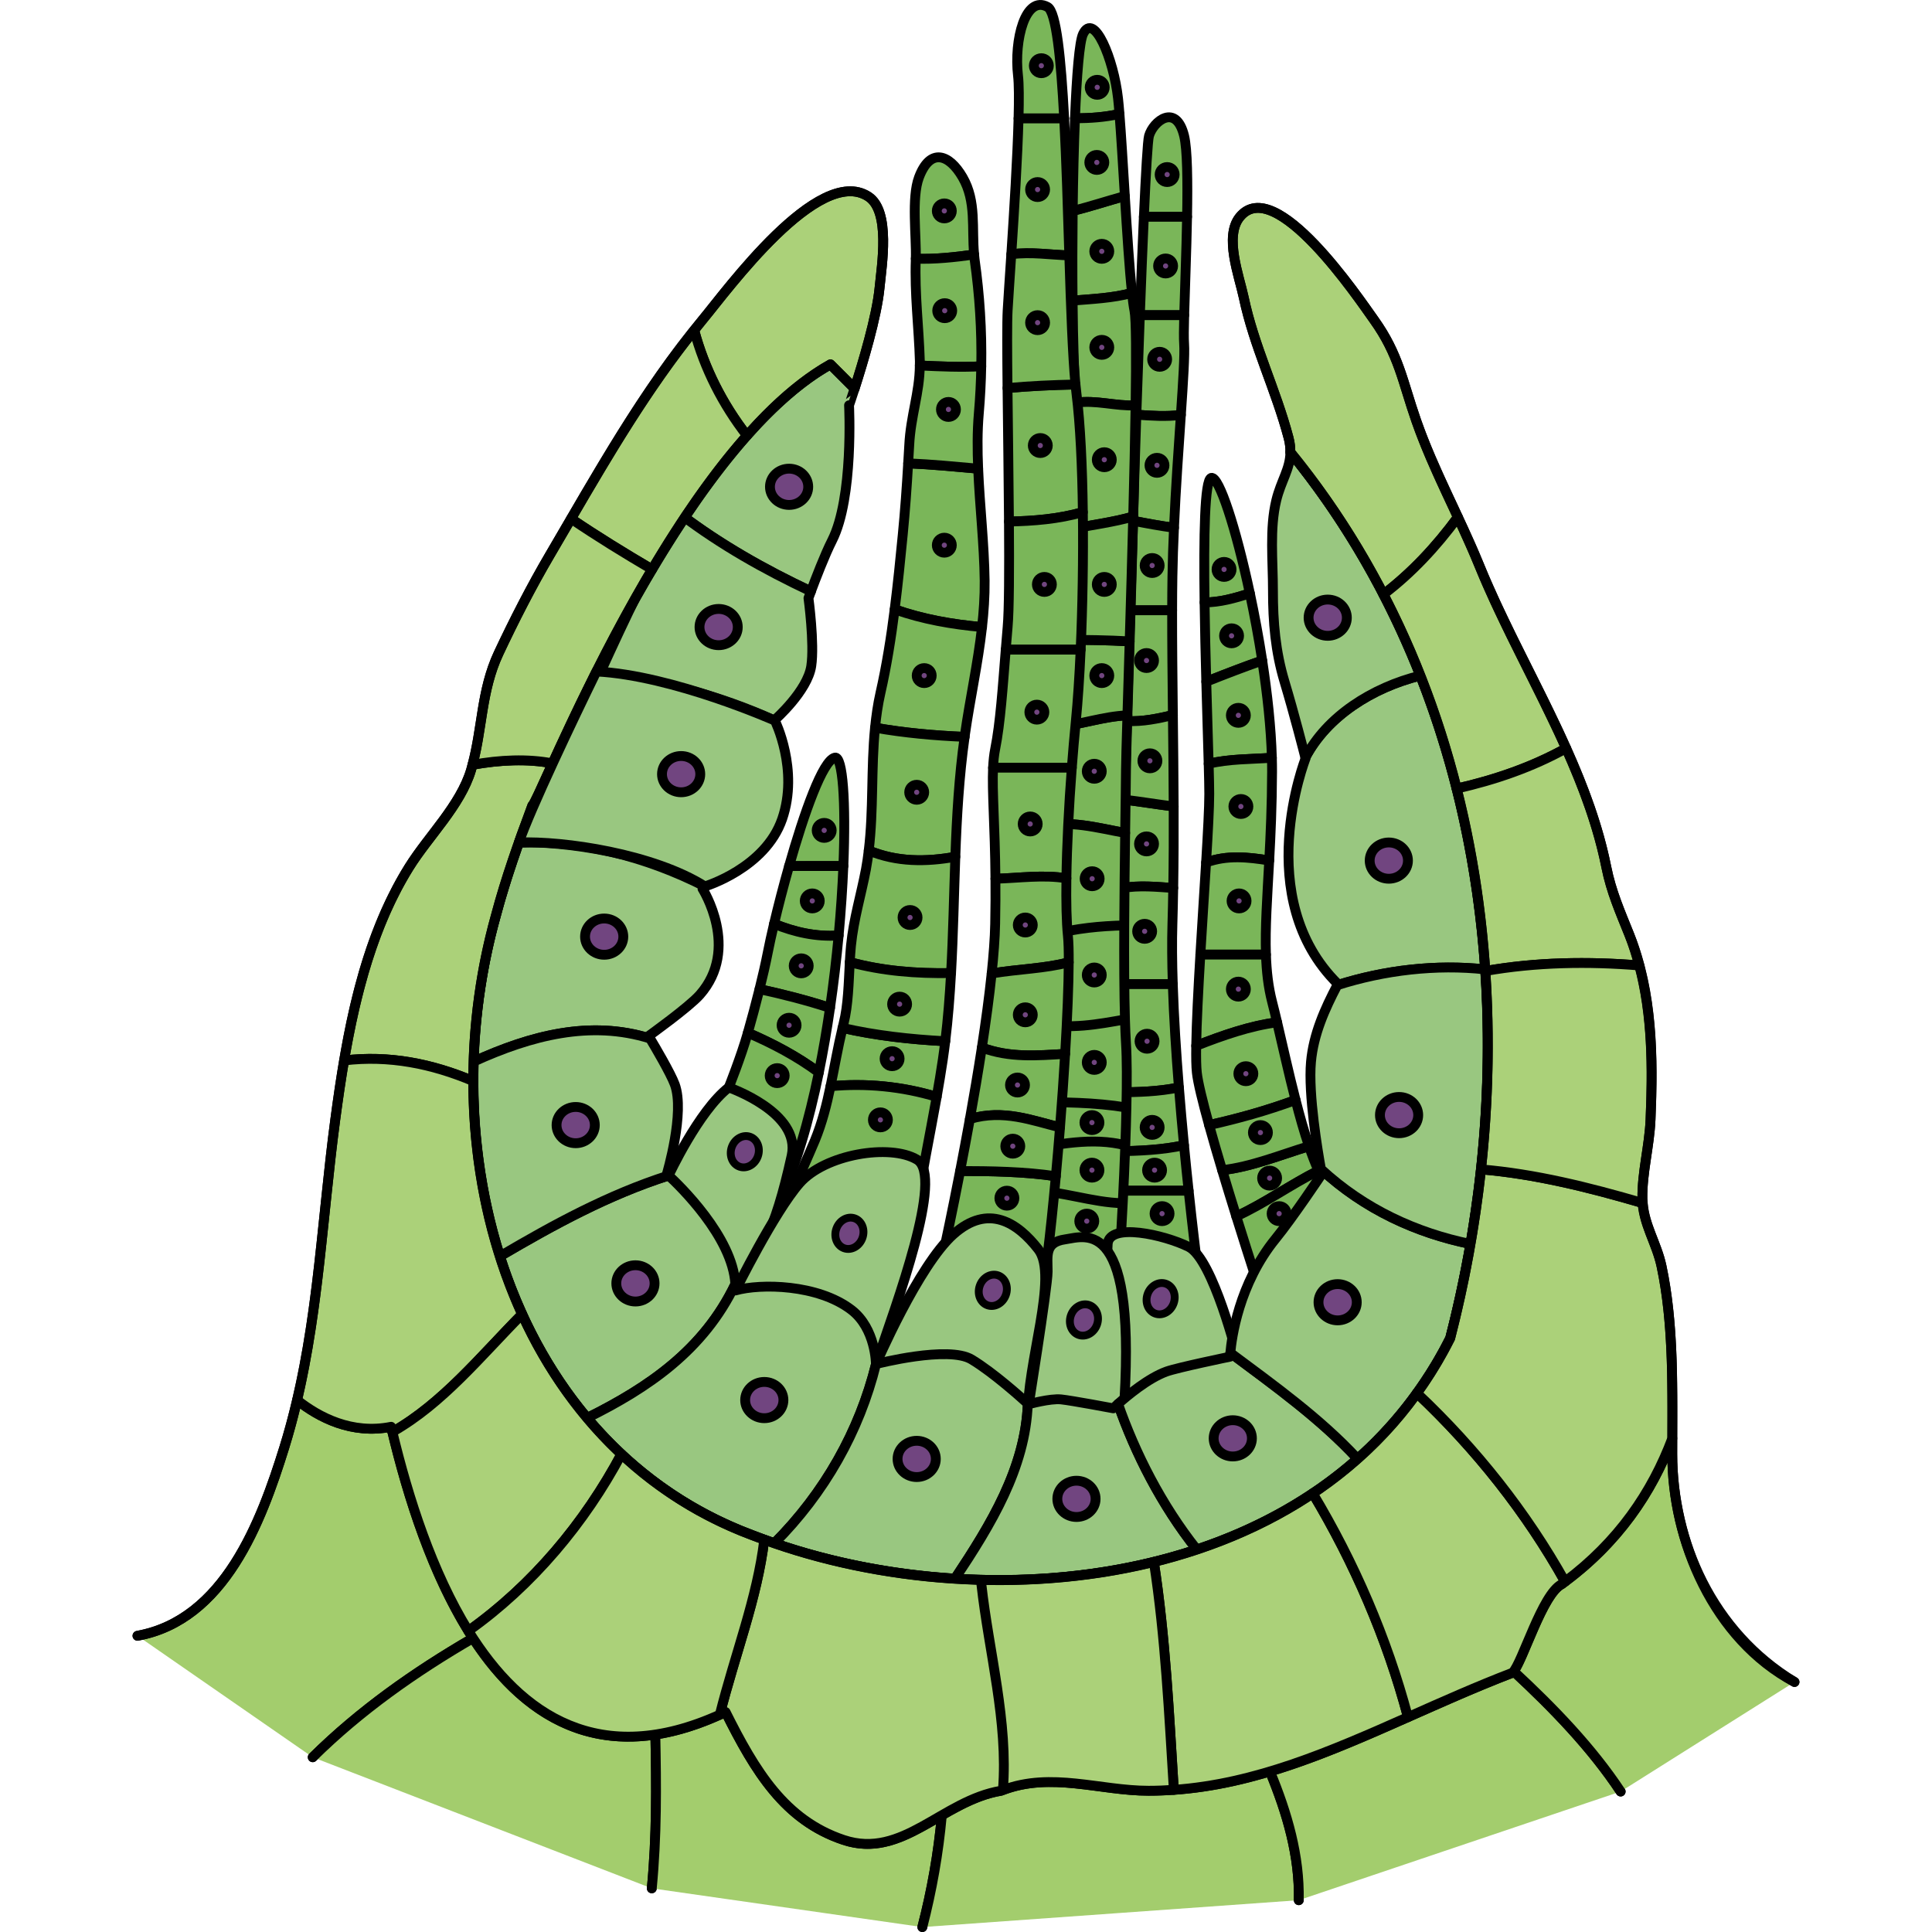 <?xml version="1.0" encoding="utf-8"?>
<!-- Created by: Science Figures, www.sciencefigures.org, Generator: Science Figures Editor -->
<!DOCTYPE svg PUBLIC "-//W3C//DTD SVG 1.1//EN" "http://www.w3.org/Graphics/SVG/1.1/DTD/svg11.dtd">
<svg version="1.1" id="Layer_1" xmlns="http://www.w3.org/2000/svg" xmlns:xlink="http://www.w3.org/1999/xlink" 
	 width="800px" height="800px" viewBox="0 0 169.443 196.396" enable-background="new 0 0 169.443 196.396"
	 xml:space="preserve">
<g>
	<path fill="#7AB659" stroke="#000000" stroke-linecap="round" stroke-linejoin="round" stroke-miterlimit="10" d="M100.602,90.278
		c1.729-0.309,3.457-0.126,5.186-0.012c0.045-2.714,0.055-5.499,0.045-8.282c-1.674-0.217-3.354-0.491-4.982-0.689
		C100.766,84.238,100.682,87.255,100.602,90.278z"/>
	<path fill="#7AB659" stroke="#000000" stroke-linecap="round" stroke-linejoin="round" stroke-miterlimit="10" d="M106.895,13.812
		c-0.824-3.381-3.146-1.479-3.57,0c-0.133,0.466-0.32,3.741-0.523,8.226c1.426,0,2.91,0,4.393,0
		C107.26,18.446,107.225,15.172,106.895,13.812z"/>
	<path fill="#7AB659" stroke="#000000" stroke-linecap="round" stroke-linejoin="round" stroke-miterlimit="10" d="M102.801,22.038
		c-0.133,2.957-0.271,6.436-0.404,10c1.502,0,3.004,0,4.506,0c0.068-2.635,0.229-6.471,0.291-10
		C105.711,22.038,104.227,22.038,102.801,22.038z"/>
	<path fill="#7AB659" stroke="#000000" stroke-linecap="round" stroke-linejoin="round" stroke-miterlimit="10" d="M106.902,32.038
		c-1.502,0-3.004,0-4.506,0c-0.129,3.438-0.25,6.945-0.357,10.119c1.551,0.106,3.008,0.215,4.525,0.022
		c0.236-3.471,0.408-6.167,0.33-7.238C106.855,34.427,106.867,33.388,106.902,32.038z"/>
	<path fill="#7AB659" stroke="#000000" stroke-linecap="round" stroke-linejoin="round" stroke-miterlimit="10" d="M102.039,42.157
		c-0.146,4.386-0.262,8.134-0.316,10.168c-0.006,0.172-0.012,0.378-0.018,0.61c1.4,0.277,2.771,0.527,4.16,0.717
		c0.182-4.044,0.471-8.119,0.699-11.473C105.047,42.372,103.59,42.263,102.039,42.157z"/>
	<path fill="#7AB659" stroke="#000000" stroke-linecap="round" stroke-linejoin="round" stroke-miterlimit="10" d="M101.705,52.935
		c-0.049,1.685-0.15,4.906-0.281,9.103c1.406,0,2.863,0,4.252,0c0.002-1.193,0.012-2.343,0.029-3.431
		c0.025-1.609,0.084-3.279,0.16-4.955C104.477,53.462,103.105,53.212,101.705,52.935z"/>
	<path fill="#7AB659" stroke="#000000" stroke-linecap="round" stroke-linejoin="round" stroke-miterlimit="10" d="M105.676,62.038
		c-1.389,0-2.846,0-4.252,0c-0.102,3.254-0.219,7.086-0.342,11.261c1.631,0.082,3.135-0.253,4.67-0.603
		C105.711,68.915,105.67,65.298,105.676,62.038z"/>
	<path fill="#7AB659" stroke="#000000" stroke-linecap="round" stroke-linejoin="round" stroke-miterlimit="10" d="M101.082,73.298
		c-0.076,2.563-0.154,5.243-0.232,7.996c1.629,0.198,3.309,0.473,4.982,0.689c-0.01-3.132-0.045-6.261-0.08-9.288
		C104.217,73.045,102.713,73.38,101.082,73.298z"/>
	<path fill="#7AB659" stroke="#000000" stroke-linecap="round" stroke-linejoin="round" stroke-miterlimit="10" d="M105.787,90.266
		c-1.729-0.114-3.457-0.297-5.186,0.012c-0.086,3.281-0.168,6.564-0.244,9.76c1.824,0,3.537,0,5.385,0
		c-0.074-2.204-0.094-4.289-0.037-6.128C105.742,92.715,105.768,91.497,105.787,90.266z"/>
	<path fill="#7AB659" stroke="#000000" stroke-linecap="round" stroke-linejoin="round" stroke-miterlimit="10" d="M100.357,100.038
		c-0.09,3.849-0.168,7.57-0.227,10.998c2.078-0.006,4.156-0.064,6.234-0.493c-0.281-3.508-0.514-7.146-0.623-10.505
		C103.895,100.038,102.182,100.038,100.357,100.038z"/>
	<path fill="#7AB659" stroke="#000000" stroke-linecap="round" stroke-linejoin="round" stroke-miterlimit="10" d="M100.131,111.036
		c-0.037,2.121-0.066,4.134-0.088,5.993c2.201-0.022,4.672-0.131,6.84-0.614c-0.178-1.856-0.355-3.842-0.518-5.872
		C104.287,110.971,102.209,111.03,100.131,111.036z"/>
	<path fill="#7AB659" stroke="#000000" stroke-linecap="round" stroke-linejoin="round" stroke-miterlimit="10" d="M100.043,117.029
		c-0.016,1.429-0.027,2.774-0.033,4.009c2.447,0,4.895,0,7.342,0c-0.148-1.399-0.309-2.96-0.469-4.623
		C104.715,116.898,102.244,117.006,100.043,117.029z"/>
	<path fill="#7AB659" stroke="#000000" stroke-linecap="round" stroke-linejoin="round" stroke-miterlimit="10" d="M100.01,121.038
		c-0.016,4.05,0.031,6.966,0.168,8.122l7.938-1.457c0,0-0.338-2.679-0.764-6.665C104.904,121.038,102.457,121.038,100.01,121.038z"
		/>
	<path fill="#7AB659" stroke="#000000" stroke-linecap="round" stroke-linejoin="round" stroke-miterlimit="10" d="M93.021,79.183
		c-0.186,0.948-0.404,2.691-0.629,4.832c2.836-0.67,5.672,0.139,8.508,0.656c0.041-2.958,0.078-5.331,0.084-6.414
		c0.002-0.687,0.059-2.708,0.145-5.54c-2.439,0.094-4.803,0.964-7.396,1.235C93.43,76.515,93.172,78.406,93.021,79.183z"/>
	<path fill="#7AB659" stroke="#000000" stroke-linecap="round" stroke-linejoin="round" stroke-miterlimit="10" d="M94.676,65.04
		c-0.32,3.337-0.652,6.439-0.943,8.913c2.594-0.271,4.957-1.142,7.396-1.235c0.063-2.118,0.143-4.699,0.229-7.519
		C99.129,65.07,96.902,65.042,94.676,65.04z"/>
	<path fill="#7AB659" stroke="#000000" stroke-linecap="round" stroke-linejoin="round" stroke-miterlimit="10" d="M95.568,21.439
		c-0.035,3.074-0.039,6.211-0.01,9.12c1.977-0.165,4.049-0.246,6.039-0.78c-0.256-2.373-0.5-6.155-0.729-9.849
		C99.102,20.418,97.336,21.006,95.568,21.439z"/>
	<path fill="#7AB659" stroke="#000000" stroke-linecap="round" stroke-linejoin="round" stroke-miterlimit="10" d="M100.178,10.009
		c-0.445-4.015-2.447-8.875-3.559-6.551c-0.365,0.761-0.639,4.112-0.82,8.571c1.592-0.019,2.971-0.102,4.523-0.446
		C100.273,10.967,100.225,10.426,100.178,10.009z"/>
	<path fill="#7AB659" stroke="#000000" stroke-linecap="round" stroke-linejoin="round" stroke-miterlimit="10" d="M95.799,12.03
		c-0.113,2.817-0.191,6.073-0.23,9.409c1.768-0.433,3.533-1.021,5.301-1.509c-0.195-3.166-0.379-6.255-0.547-8.347
		C98.77,11.928,97.391,12.011,95.799,12.03z"/>
	<path fill="#7AB659" stroke="#000000" stroke-linecap="round" stroke-linejoin="round" stroke-miterlimit="10" d="M101.598,29.779
		c-1.99,0.534-4.063,0.615-6.039,0.78c0.041,4.197,0.152,7.922,0.334,10.299c0.002,0.025,0.002,0.057,0.004,0.082
		c2.021-0.311,4.043,0.367,6.064,0.268c0.072-4.998,0.061-8.738-0.115-9.626C101.762,31.161,101.68,30.541,101.598,29.779z"/>
	<path fill="#7AB659" stroke="#000000" stroke-linecap="round" stroke-linejoin="round" stroke-miterlimit="10" d="M95.896,40.94
		c0.211,2.869,0.045,7.61-0.297,12.808c1.994-0.397,4.141-0.669,6.119-1.24c0.104-4.024,0.191-7.942,0.242-11.3
		C99.939,41.307,97.918,40.629,95.896,40.94z"/>
	<path fill="#7AB659" stroke="#000000" stroke-linecap="round" stroke-linejoin="round" stroke-miterlimit="10" d="M95.6,53.748
		c-0.244,3.705-0.574,7.638-0.924,11.292c2.227,0.003,4.453,0.03,6.682,0.159c0.119-3.949,0.248-8.375,0.361-12.691
		C99.74,53.079,97.594,53.35,95.6,53.748z"/>
	<path fill="#7AB659" stroke="#000000" stroke-linecap="round" stroke-linejoin="round" stroke-miterlimit="10" d="M100.881,103.634
		c-2.799,0.493-5.508,1.021-8.598,0.403C95.373,104.656,98.082,104.127,100.881,103.634c-0.078-2.623-0.092-6.056-0.074-9.563
		c-2.469,0.066-4.76,0.275-7.523,0.967c2.764-0.691,5.055-0.9,7.523-0.967c0.014-3.268,0.055-6.596,0.094-9.399
		c-2.836-0.518-5.672-1.326-8.508-0.656c-0.609,5.79-1.271,14.51-1.473,18.44c-0.273,5.384-1.926,14.002-1.303,17.04
		c0.621,3.038,0,12.325,0,12.325l10.561-1.285c0,0,0.244-3.637,0.477-8.226c-3.123-0.059-6.248-1.272-9.371-1.272
		c3.123,0,6.248,1.214,9.371,1.272c0.094-1.863,0.188-3.883,0.26-5.882c-3.279-0.855-6.955-0.126-10.631,0.609
		c3.676-0.735,7.352-1.465,10.631-0.609c0.049-1.311,0.088-2.604,0.113-3.846c-3.248-0.535-6.496-0.545-9.744-0.545
		c3.248,0,6.496,0.01,9.744,0.545c0.057-2.596,0.059-4.937-0.043-6.545C100.941,105.355,100.906,104.541,100.881,103.634z"/>
	<path fill="#7AB659" stroke="#000000" stroke-linecap="round" stroke-linejoin="round" stroke-miterlimit="10" d="M82.615,126.457
		l10.383,1.246c0.297-2.409,0.588-5.205,0.855-8.132c-3.184-0.479-6.682-0.528-9.729-0.532
		C83.279,123.4,82.615,126.457,82.615,126.457z"/>
	<path fill="#7AB659" stroke="#000000" stroke-linecap="round" stroke-linejoin="round" stroke-miterlimit="10" d="M95.85,39.085
		c-2.303,0.049-4.605,0.15-6.908,0.361c0.043,4.106,0.115,9.108,0.146,13.571c2.504-0.053,5.008-0.246,7.512-0.957
		c-0.057-4.619-0.26-8.942-0.648-12.047C95.916,39.731,95.883,39.417,95.85,39.085z"/>
	<path fill="#7AB659" stroke="#000000" stroke-linecap="round" stroke-linejoin="round" stroke-miterlimit="10" d="M93.021,0.713
		c-2.271-1.268-3.434,3.381-3.012,6.973c0.1,0.846,0.105,2.412,0.053,4.352c1.51,0,3.078,0,4.639,0
		C94.379,5.936,93.896,1.202,93.021,0.713z"/>
	<path fill="#7AB659" stroke="#000000" stroke-linecap="round" stroke-linejoin="round" stroke-miterlimit="10" d="M90.063,12.038
		c-0.105,3.962-0.451,9.506-0.736,13.809c2.033-0.27,4.041,0.069,5.896,0.115c-0.148-4.652-0.295-9.627-0.521-13.924
		C93.141,12.038,91.572,12.038,90.063,12.038z"/>
	<path fill="#7AB659" stroke="#000000" stroke-linecap="round" stroke-linejoin="round" stroke-miterlimit="10" d="M89.326,25.846
		c-0.168,2.542-0.313,4.649-0.373,5.735c-0.064,1.159-0.049,4.146-0.012,7.865c2.303-0.211,4.605-0.313,6.908-0.361
		c-0.289-2.979-0.459-7.844-0.627-13.124C93.367,25.916,91.359,25.577,89.326,25.846z"/>
	<path fill="#7AB659" stroke="#000000" stroke-linecap="round" stroke-linejoin="round" stroke-miterlimit="10" d="M89.088,53.018
		c0.033,4.828,0.02,9.019-0.135,10.726c-0.068,0.773-0.131,1.537-0.191,2.294c2.621,0,5.1,0,7.615,0
		c0.193-4.327,0.281-9.304,0.223-13.977C94.096,52.772,91.592,52.965,89.088,53.018z"/>
	<path fill="#7AB659" stroke="#000000" stroke-linecap="round" stroke-linejoin="round" stroke-miterlimit="10" d="M88.762,66.038
		c-0.311,3.861-0.545,7.456-1.076,10.106c-0.115,0.578-0.18,1.203-0.213,1.894c2.668,0,5.336,0,8.004,0
		c0.123-1.614,0.262-3.225,0.416-4.781c0.195-1.979,0.361-4.471,0.484-7.219C93.861,66.038,91.383,66.038,88.762,66.038z"/>
	<path fill="#7AB659" stroke="#000000" stroke-linecap="round" stroke-linejoin="round" stroke-miterlimit="10" d="M87.473,78.038
		c-0.115,2.468,0.195,5.82,0.24,11.289c2.377-0.061,4.887-0.44,7.215-0.04c0.047-3.298,0.246-7.286,0.549-11.249
		C92.809,78.038,90.141,78.038,87.473,78.038z"/>
	<path fill="#7AB659" stroke="#000000" stroke-linecap="round" stroke-linejoin="round" stroke-miterlimit="10" d="M94.928,89.287
		c-2.328-0.4-4.838-0.021-7.215,0.04c0.012,1.389,0.008,2.9-0.027,4.583c-0.029,1.461-0.16,3.184-0.355,5.047
		c2.756-0.456,5.424-0.49,7.834-1.136c0.006-1.162-0.02-2.088-0.084-2.695C94.936,93.741,94.893,91.695,94.928,89.287z"/>
	<path fill="#7AB659" stroke="#000000" stroke-linecap="round" stroke-linejoin="round" stroke-miterlimit="10" d="M87.33,98.957
		c-0.244,2.345-0.594,4.918-0.996,7.533c2.822,1.062,5.643,0.813,8.465,0.642c0.221-3.688,0.355-6.981,0.365-9.311
		C92.754,98.466,90.086,98.5,87.33,98.957z"/>
	<path fill="#7AB659" stroke="#000000" stroke-linecap="round" stroke-linejoin="round" stroke-miterlimit="10" d="M86.334,106.49
		c-0.377,2.448-0.799,4.925-1.219,7.262c3.396-1.017,6.34,0.157,9.162,0.851c0.201-2.55,0.379-5.09,0.521-7.471
		C91.977,107.302,89.156,107.551,86.334,106.49z"/>
	<path fill="#7AB659" stroke="#000000" stroke-linecap="round" stroke-linejoin="round" stroke-miterlimit="10" d="M85.115,113.751
		c-0.34,1.881-0.678,3.676-0.99,5.287c3.047,0.004,6.545,0.053,9.729,0.532c0.15-1.63,0.291-3.301,0.424-4.969
		C91.455,113.909,88.512,112.735,85.115,113.751z"/>
	<path fill="#7AB659" stroke="#000000" stroke-linecap="round" stroke-linejoin="round" stroke-miterlimit="10" d="M110.76,118.951
		c0.473,1.577,0.965,3.18,1.436,4.695c2.865-1.305,5.451-3.188,8.359-4.648c-0.338-0.741-0.658-1.583-0.965-2.483
		C116.646,117.415,113.703,118.622,110.76,118.951z"/>
	<path fill="#7AB659" stroke="#000000" stroke-linecap="round" stroke-linejoin="round" stroke-miterlimit="10" d="M109.66,48.577
		c-0.682,0.149-0.781,5.963-0.688,12.658c1.535,0.005,3.07-0.429,4.605-0.916C112.156,53.653,110.447,48.405,109.66,48.577z"/>
	<path fill="#7AB659" stroke="#000000" stroke-linecap="round" stroke-linejoin="round" stroke-miterlimit="10" d="M108.973,61.235
		c0.035,2.647,0.102,5.433,0.174,8.06c1.895-0.753,3.791-1.486,5.688-2.148c-0.359-2.335-0.793-4.655-1.256-6.827
		C112.043,60.806,110.508,61.24,108.973,61.235z"/>
	<path fill="#7AB659" stroke="#000000" stroke-linecap="round" stroke-linejoin="round" stroke-miterlimit="10" d="M109.146,69.294
		c0.086,3.19,0.182,6.149,0.242,8.345c2.053-0.498,4.301-0.459,6.426-0.607c-0.084-3.034-0.455-6.473-0.98-9.886
		C112.938,67.808,111.041,68.542,109.146,69.294z"/>
	<path fill="#7AB659" stroke="#000000" stroke-linecap="round" stroke-linejoin="round" stroke-miterlimit="10" d="M109.389,77.639
		c0.037,1.35,0.061,2.421,0.061,3.07c0,1.357-0.137,3.916-0.322,6.968c2.139-0.784,4.279-0.549,6.418-0.204
		c0.143-2.627,0.275-5.586,0.289-9.006c0.002-0.466-0.006-0.947-0.02-1.436C113.689,77.18,111.441,77.141,109.389,77.639z"/>
	<path fill="#7AB659" stroke="#000000" stroke-linecap="round" stroke-linejoin="round" stroke-miterlimit="10" d="M115.545,87.473
		c-2.139-0.345-4.279-0.58-6.418,0.204c-0.176,2.875-0.393,6.188-0.582,9.36c2.307,0,4.457,0,6.668,0
		C115.121,94.32,115.342,91.243,115.545,87.473z"/>
	<path fill="#7AB659" stroke="#000000" stroke-linecap="round" stroke-linejoin="round" stroke-miterlimit="10" d="M115.213,97.038
		c-2.211,0-4.361,0-6.668,0c-0.211,3.539-0.385,6.899-0.422,9.27c2.742-1.072,5.482-2.028,8.225-2.385
		c-0.176-0.741-0.346-1.448-0.514-2.1C115.447,100.313,115.271,98.743,115.213,97.038z"/>
	<path fill="#7AB659" stroke="#000000" stroke-linecap="round" stroke-linejoin="round" stroke-miterlimit="10" d="M108.186,109.025
		c0.107,1.001,0.59,2.968,1.248,5.345c2.982-0.671,5.744-1.434,8.791-2.547c-0.693-2.688-1.309-5.492-1.877-7.9
		c-2.742,0.356-5.482,1.313-8.225,2.385C108.105,107.493,108.121,108.437,108.186,109.025z"/>
	<path fill="#7AB659" stroke="#000000" stroke-linecap="round" stroke-linejoin="round" stroke-miterlimit="10" d="M109.434,114.37
		c0.393,1.42,0.85,2.987,1.326,4.581c2.943-0.329,5.887-1.536,8.83-2.437c-0.49-1.438-0.941-3.045-1.365-4.691
		C115.178,112.936,112.416,113.699,109.434,114.37z"/>
	<path fill="#7AB659" stroke="#000000" stroke-linecap="round" stroke-linejoin="round" stroke-miterlimit="10" d="M120.555,118.998
		c-2.908,1.461-5.494,3.344-8.359,4.648c1.393,4.469,2.609,8.175,2.609,8.175l6.688-11.089
		C121.166,120.243,120.854,119.656,120.555,118.998z"/>
	<path fill="#99C780" stroke="#000000" stroke-linecap="round" stroke-linejoin="round" stroke-miterlimit="10" d="M112.357,138.092
		c0,0-2.512-10.117-5.006-11.347s-8.059-2.491-8.227-0.289c-0.166,2.202,0,19,0,19l2.66,4.656"/>
	<path fill="#99C780" stroke="#000000" stroke-linecap="round" stroke-linejoin="round" stroke-miterlimit="10" d="M90.92,143.907
		c0,0,2.102-13.039,2.102-14.646c-0.002-1.607-0.332-2.974,1.777-3.275s7.469-2.564,5.904,18.16"/>
	<path fill="#99C780" stroke="#000000" stroke-linecap="round" stroke-linejoin="round" stroke-miterlimit="10" d="M75.574,138.661
		c0,0,4.314-10.025,7.869-13.189s6.521-1.182,8.631,1.53s-1.221,11.636-1.07,17.144c0.148,5.508-8.389,8.22-8.389,8.22"/>
	<path fill="#7AB659" stroke="#000000" stroke-linecap="round" stroke-linejoin="round" stroke-miterlimit="10" d="M71.398,77.014
		c-1.242,0.268-3.141,5.667-4.66,11.023c1.945,0,3.695,0,5.518,0C72.527,81.477,72.186,76.845,71.398,77.014z"/>
	<path fill="#7AB659" stroke="#000000" stroke-linecap="round" stroke-linejoin="round" stroke-miterlimit="10" d="M66.738,88.038
		c-0.586,2.063-1.115,4.118-1.529,5.872c2.098,0.849,4.24,1.34,6.566,1.188c0.232-2.496,0.389-4.884,0.48-7.061
		C70.434,88.038,68.684,88.038,66.738,88.038z"/>
	<path fill="#7AB659" stroke="#000000" stroke-linecap="round" stroke-linejoin="round" stroke-miterlimit="10" d="M65.209,93.91
		c-0.258,1.096-0.473,2.077-0.627,2.865c-0.236,1.202-0.533,2.495-0.852,3.775c2.473,0.539,4.773,1.13,7.17,1.905
		c0.363-2.49,0.652-4.973,0.875-7.357C69.449,95.25,67.307,94.758,65.209,93.91z"/>
	<path fill="#7AB659" stroke="#000000" stroke-linecap="round" stroke-linejoin="round" stroke-miterlimit="10" d="M63.73,100.55
		c-0.387,1.557-0.805,3.096-1.184,4.434c2.605,1.134,4.957,2.373,7.217,4.035c0.439-2.151,0.816-4.36,1.137-6.563
		C68.504,101.68,66.203,101.089,63.73,100.55z"/>
	<path fill="#7AB659" stroke="#000000" stroke-linecap="round" stroke-linejoin="round" stroke-miterlimit="10" d="M62.547,104.984
		c-0.693,2.441-1.943,5.559-1.943,5.559l5.148,11.542c1.688-3.551,3.008-8.157,4.012-13.065
		C67.504,107.357,65.152,106.118,62.547,104.984z"/>
	<path fill="#99C780" stroke="#000000" stroke-linecap="round" stroke-linejoin="round" stroke-miterlimit="10" d="M54.49,119.496
		c0,0,3.047-6.57,6.113-8.953c0,0,7.367,2.534,6.395,6.932c-1.758,7.946-3.152,10.05-6.523,14.579"/>
	<path fill="#7AB659" stroke="#000000" stroke-linecap="round" stroke-linejoin="round" stroke-miterlimit="10" d="M72.172,104.492
		c-0.477,1.976-0.811,3.964-1.223,5.932c3.551-0.343,7.293,0.013,10.793,1.079c0.225-1.266,0.438-2.53,0.623-3.79
		c0.092-0.622,0.174-1.244,0.25-1.866C79.047,105.655,75.545,105.268,72.172,104.492z"/>
	<path fill="#7AB659" stroke="#000000" stroke-linecap="round" stroke-linejoin="round" stroke-miterlimit="10" d="M78.842,47.099
		c-0.139,2.421-0.311,4.807-0.551,7.271c-0.242,2.489-0.498,5.032-0.82,7.571c2.857,1.01,5.838,1.531,8.881,1.802
		c0.172-1.551,0.283-3.114,0.266-4.706c-0.045-3.705-0.5-7.586-0.66-11.396C83.613,47.433,81.289,47.205,78.842,47.099z"/>
	<path fill="#7AB659" stroke="#000000" stroke-linecap="round" stroke-linejoin="round" stroke-miterlimit="10" d="M85.549,25.875
		c-0.262-2.666,0.254-5.397-1.172-7.855c-1.396-2.403-3.307-2.99-4.436,0.01c-0.779,2.07-0.252,5.992-0.324,8.267
		C81.535,26.372,83.543,26.154,85.549,25.875z"/>
	<path fill="#7AB659" stroke="#000000" stroke-linecap="round" stroke-linejoin="round" stroke-miterlimit="10" d="M85.549,25.875
		c-2.006,0.278-4.014,0.496-5.932,0.421c0,0.023,0,0.052,0,0.074c-0.133,3.484,0.316,6.939,0.414,10.35
		c0.004,0.148-0.004,0.289-0.006,0.435c2.045,0.096,4.162,0.195,6.248,0.081c0.066-3.674-0.164-7.222-0.674-10.848
		C85.574,26.217,85.566,26.046,85.549,25.875z"/>
	<path fill="#7AB659" stroke="#000000" stroke-linecap="round" stroke-linejoin="round" stroke-miterlimit="10" d="M86.273,37.236
		c-2.086,0.114-4.203,0.015-6.248-0.081c-0.018,2.798-0.932,5.113-1.076,8.135c-0.029,0.611-0.074,1.206-0.107,1.81
		c2.447,0.105,4.771,0.334,7.115,0.543c-0.08-1.896-0.092-3.775,0.066-5.604C86.166,40.401,86.244,38.808,86.273,37.236z"/>
	<path fill="#7AB659" stroke="#000000" stroke-linecap="round" stroke-linejoin="round" stroke-miterlimit="10" d="M77.471,61.942
		c-0.363,2.868-0.816,5.73-1.447,8.503c-0.266,1.17-0.43,2.348-0.549,3.529c2.982,0.529,6.059,0.803,9.109,0.932
		c0.01-0.066,0.016-0.134,0.025-0.201c0.527-3.675,1.33-7.277,1.742-10.961C83.309,63.473,80.328,62.952,77.471,61.942z"/>
	<path fill="#7AB659" stroke="#000000" stroke-linecap="round" stroke-linejoin="round" stroke-miterlimit="10" d="M75.475,73.974
		c-0.414,4.144-0.139,8.344-0.641,12.482c2.857,1.19,5.832,1.175,8.803,0.638c0.148-4.089,0.379-8.158,0.947-12.188
		C81.533,74.777,78.457,74.503,75.475,73.974z"/>
	<path fill="#7AB659" stroke="#000000" stroke-linecap="round" stroke-linejoin="round" stroke-miterlimit="10" d="M74.834,86.457
		c-0.076,0.64-0.162,1.278-0.283,1.914c-0.498,2.62-1.244,5.025-1.52,7.741c-0.055,0.539-0.09,1.107-0.123,1.688
		c3.324,0.914,6.777,1.178,10.295,1.119c0.221-3.947,0.291-7.895,0.434-11.824C80.666,87.631,77.691,87.647,74.834,86.457z"/>
	<path fill="#7AB659" stroke="#000000" stroke-linecap="round" stroke-linejoin="round" stroke-miterlimit="10" d="M72.908,97.799
		c-0.115,2.097-0.156,4.373-0.625,6.22c-0.041,0.157-0.072,0.315-0.111,0.473c3.373,0.776,6.875,1.163,10.443,1.354
		c0.283-2.307,0.457-4.617,0.588-6.928C79.686,98.977,76.232,98.713,72.908,97.799z"/>
	<path fill="#7AB659" stroke="#000000" stroke-linecap="round" stroke-linejoin="round" stroke-miterlimit="10" d="M70.949,110.423
		c-0.389,1.865-0.85,3.713-1.59,5.512c-1.432,3.478-3.52,6.99-2.285,10.915c2.664,8.474,11.58,2.936,12.543-3.479
		c0.586-3.905,1.418-7.893,2.125-11.868C78.242,110.436,74.5,110.081,70.949,110.423z"/>
	<path fill="#99C780" stroke="#000000" stroke-linecap="round" stroke-linejoin="round" stroke-miterlimit="10" d="M61.293,131.18
		c0,0,3.943-7.968,6.516-10.907s9.186-4.041,11.941-2.388s-2.08,14.597-4.176,20.775s-10.34,0-10.34,0"/>
	<path fill="#99C780" stroke="#000000" stroke-linecap="round" stroke-linejoin="round" stroke-miterlimit="10" d="M137.494,98.543
		c-0.705-10.263-2.836-20.373-6.582-29.866c-4.912,1.218-9.492,4.145-11.693,8.337c0.012,0.048,0.021,0.081,0.021,0.081
		s-5.588,14.197,3.285,22.932c-0.02,0.039-0.041,0.08-0.061,0.119C127.242,98.625,132.5,97.998,137.494,98.543z"/>
	<path fill="#99C780" stroke="#000000" stroke-linecap="round" stroke-linejoin="round" stroke-miterlimit="10" d="M46.203,144.145
		c6.229-3.091,11.854-6.904,15.068-13.609c-0.258-4.814-5.764-10.102-6.781-11.04c-6.123,1.955-11.693,5.002-17.141,8.207
		C39.281,133.784,42.227,139.407,46.203,144.145z"/>
	<path fill="#99C780" stroke="#000000" stroke-linecap="round" stroke-linejoin="round" stroke-miterlimit="10" d="M39.27,85.665
		c-0.863,2.442-1.668,4.894-2.328,7.373c-1.363,4.866-2.109,9.882-2.262,14.872c5.811-2.646,11.861-4.242,17.93-2.34
		c-0.094-0.157-0.152-0.255-0.152-0.255s4.088-2.928,5.199-4.185c4.15-4.697,0.281-10.782,0.281-10.782s0.092-0.089,0.242-0.242
		C52.186,87.083,45.787,85.42,39.27,85.665z"/>
	<path fill="#99C780" stroke="#000000" stroke-linecap="round" stroke-linejoin="round" stroke-miterlimit="10" d="M73.398,39.495
		c-0.818-0.818-1.639-1.638-2.457-2.457c-6.609,3.717-11.336,9.145-15.178,15.287c3.982,3.014,8.436,5.555,13.195,7.79
		c0.451-1.21,1.416-3.731,2.15-5.173c2.207-4.339,1.725-13.746,1.725-13.746S73.066,40.528,73.398,39.495z"/>
	<path fill="#99C780" stroke="#000000" stroke-linecap="round" stroke-linejoin="round" stroke-miterlimit="10" d="M47.568,68.32
		c6.059,0.89,11.904,2.272,17.729,4.937c0.008-0.063,0.014-0.105,0.014-0.105s3.295-2.901,3.68-5.445
		c0.344-2.279-0.283-6.903-0.283-6.903s0.096-0.266,0.252-0.688c-4.76-2.235-9.213-4.776-13.195-7.79
		C52.617,57.356,50.063,62.865,47.568,68.32z"/>
	<path fill="#99C780" stroke="#000000" stroke-linecap="round" stroke-linejoin="round" stroke-miterlimit="10" d="M34.68,107.91
		c-0.211,6.793,0.684,13.538,2.67,19.793c5.447-3.205,11.018-6.252,17.141-8.207c-0.104-0.096-0.178-0.161-0.178-0.161
		s1.863-6.246,0.803-9.104c-0.426-1.145-2.01-3.831-2.506-4.66C46.541,103.667,40.49,105.264,34.68,107.91z"/>
	<path fill="#99C780" stroke="#000000" stroke-linecap="round" stroke-linejoin="round" stroke-miterlimit="10" d="M75.566,138.663
		c0,0-0.006-3.605-2.496-5.513c-3.414-2.614-9.236-2.69-11.777-1.97c0.01-0.213-0.01-0.429-0.021-0.645
		c-3.215,6.705-8.84,10.519-15.068,13.609c4.365,5.201,9.951,9.348,16.738,11.893c0.752,0.294,1.518,0.574,2.293,0.842
		c5.107-5.107,8.66-11.398,10.34-18.219C75.572,138.661,75.566,138.663,75.566,138.663z"/>
	<path fill="#99C780" stroke="#000000" stroke-linecap="round" stroke-linejoin="round" stroke-miterlimit="10" d="M91.004,142.687
		c-0.471-0.431-3.449-3.134-5.721-4.498c-2.365-1.42-9.627,0.45-9.709,0.472c-1.68,6.82-5.232,13.111-10.34,18.219
		c5.658,1.951,11.932,3.192,18.365,3.594C87.26,154.967,90.76,149.245,91.004,142.687z"/>
	<path fill="#99C780" stroke="#000000" stroke-linecap="round" stroke-linejoin="round" stroke-miterlimit="10" d="M108.186,157.517
		c-3.592-4.517-6.26-9.787-8.008-14.804c-0.307,0.274-0.486,0.449-0.486,0.449s-4.246-0.799-5.303-0.907
		c-1.137-0.116-3.314,0.496-3.314,0.496s-0.029-0.026-0.07-0.064c-0.244,6.558-3.744,12.28-7.404,17.786
		C91.857,160.989,100.375,160.118,108.186,157.517z"/>
	<path fill="#99C780" stroke="#000000" stroke-linecap="round" stroke-linejoin="round" stroke-miterlimit="10" d="M111.594,137.525
		c-0.021,0.242-0.027,0.388-0.027,0.388s-5.342,1.104-6.471,1.512c-1.857,0.672-3.98,2.45-4.918,3.289
		c1.748,5.017,4.416,10.287,8.008,14.804c6.021-2.004,11.621-5.021,16.35-9.211C120.766,144.225,116.061,140.855,111.594,137.525z"
		/>
	<path fill="#99C780" stroke="#000000" stroke-linecap="round" stroke-linejoin="round" stroke-miterlimit="10" d="M120.803,118.841
		c0.057,0.31,0.092,0.501,0.092,0.501s-2.975,4.459-4.699,6.573c-3.76,4.612-4.475,10.135-4.602,11.609
		c4.467,3.33,9.172,6.7,12.941,10.781c3.76-3.33,6.969-7.396,9.406-12.269c0.814-3.157,1.496-6.356,2.057-9.581
		C130.516,125.331,125.244,122.945,120.803,118.841z"/>
	<path fill="#99C780" stroke="#000000" stroke-linecap="round" stroke-linejoin="round" stroke-miterlimit="10" d="M137.494,98.543
		c-4.994-0.546-10.252,0.082-15.029,1.603c-1.273,2.425-2.418,4.98-2.674,7.8c-0.297,3.279,0.699,9.171,1.012,10.896
		c4.441,4.104,9.713,6.489,15.195,7.615C137.592,117.254,138.133,107.836,137.494,98.543z"/>
	<path fill="#99C780" stroke="#000000" stroke-linecap="round" stroke-linejoin="round" stroke-miterlimit="10" d="M130.912,68.677
		c-3.201-8.115-7.57-15.782-13.217-22.708c-0.016,1.722-0.947,2.891-1.432,4.892c-0.697,2.879-0.334,6.186-0.338,9.181
		c-0.002,3.213,0.254,6.192,1.174,9.253c0.979,3.253,1.973,7.142,2.119,7.72C121.42,72.822,126,69.895,130.912,68.677z"/>
	<path fill="#A3CD6D" stroke="#000000" stroke-linecap="round" stroke-linejoin="round" stroke-miterlimit="10" d="M18.314,178.631
		c4.795-4.739,10.365-8.67,16.289-12.106c-4.025-6.185-6.625-14.281-8.32-21.487c-3.996,0.799-7.352-0.957-9.559-2.716
		c-0.381,1.622-0.809,3.241-1.311,4.854c-2.348,7.539-6.063,17.496-14.914,19.109"/>
	<path fill="#A3CD6D" stroke="#000000" stroke-linecap="round" stroke-linejoin="round" stroke-miterlimit="10" d="M52.781,191.957
		c0.512-5.297,0.471-10.461,0.361-15.629c-8.264,1.253-14.223-3.171-18.539-9.803c-5.924,3.437-11.494,7.367-16.289,12.106"/>
	<path fill="#A3CD6D" stroke="#000000" stroke-linecap="round" stroke-linejoin="round" stroke-miterlimit="10" d="M80.283,195.896
		c0.965-3.716,1.639-7.52,1.984-11.367c-3.203,1.844-6.195,3.772-9.984,2.509c-6-2-9-7-12-13c-2.555,1.217-4.93,1.954-7.141,2.29
		c0.109,5.168,0.15,10.332-0.361,15.629"/>
	<path fill="#A3CD6D" stroke="#000000" stroke-linecap="round" stroke-linejoin="round" stroke-miterlimit="10" d="M118.549,193.162
		c0.096-4.493-1.164-8.819-2.93-13.09c-3.99,1.197-8.055,1.966-12.336,1.966c-5,0-10-2-15,0c-2.211,0.368-4.148,1.416-6.016,2.491
		c-0.346,3.848-1.02,7.651-1.984,11.367"/>
	<path fill="#A3CD6D" stroke="#000000" stroke-linecap="round" stroke-linejoin="round" stroke-miterlimit="10" d="M151.27,182.117
		c-2.943-4.445-6.793-8.432-10.875-12.222c-0.037,0.049-0.076,0.107-0.111,0.143c-8.719,3.354-16.539,7.597-24.664,10.034
		c1.766,4.271,3.025,8.597,2.93,13.09"/>
	<path fill="#A3CD6D" stroke="#000000" stroke-linecap="round" stroke-linejoin="round" stroke-miterlimit="10" d="M168.943,170.98
		c-8.387-5.085-12.424-14.289-12.426-23.18c0-0.524,0.002-1.057,0.004-1.587c-2.111,5.626-5.631,10.746-11.238,14.824
		c-1.93,0.965-3.857,7.501-4.889,8.857c4.082,3.79,7.932,7.776,10.875,12.222"/>
	<path fill="#ABD179" stroke="#000000" stroke-linecap="round" stroke-linejoin="round" stroke-miterlimit="10" d="M70.941,37.038
		c0.818,0.819,1.639,1.639,2.457,2.457c0.813-2.524,2.252-7.287,2.537-10.23c0.217-2.263,1.15-7.801-1.146-9.288
		c-5.064-3.278-14.41,9.606-16.783,12.453c-0.313,0.375-0.605,0.766-0.912,1.146c1.033,3.868,2.889,7.521,5.363,10.705
		C65.16,41.231,68.01,38.686,70.941,37.038z"/>
	<path fill="#ABD179" stroke="#000000" stroke-linecap="round" stroke-linejoin="round" stroke-miterlimit="10" d="M62.457,44.281
		c-2.475-3.185-4.33-6.837-5.363-10.705c-4.773,5.953-8.68,12.573-12.518,19.152c2.66,1.804,5.426,3.504,8.238,5.155
		C55.693,53.042,58.951,48.233,62.457,44.281z"/>
	<path fill="#ABD179" stroke="#000000" stroke-linecap="round" stroke-linejoin="round" stroke-miterlimit="10" d="M34.637,109.903
		c-0.002-5.645,0.76-11.353,2.305-16.865c1.002-3.762,2.32-7.461,3.699-11.16c0.15-0.066,0.869-1.686,2.055-4.277
		c-2.545-0.491-5.34-0.364-8.146,0.146c-0.049,0.177-0.086,0.353-0.139,0.529c-1.08,3.603-4.318,6.702-6.289,9.859
		c-3.635,5.825-5.449,12.811-6.617,19.666C26.064,107.25,30.441,108.126,34.637,109.903z"/>
	<path fill="#ABD179" stroke="#000000" stroke-linecap="round" stroke-linejoin="round" stroke-miterlimit="10" d="M39.602,133.595
		c-3.293-7.216-4.963-15.384-4.965-23.692c-4.195-1.776-8.572-2.653-13.133-2.103c-0.346,2.028-0.637,4.046-0.898,6.019
		c-1.283,9.66-1.688,19.152-3.881,28.503c2.207,1.759,5.563,3.515,9.559,2.716c0.041,0.173,0.084,0.349,0.127,0.522
		C31.529,142.657,35.387,137.857,39.602,133.595z"/>
	<path fill="#ABD179" stroke="#000000" stroke-linecap="round" stroke-linejoin="round" stroke-miterlimit="10" d="M49.697,147.813
		c-4.26-3.98-7.635-8.828-10.096-14.218c-4.215,4.262-8.072,9.062-13.191,11.965c1.627,6.787,4.059,14.299,7.723,20.228
		C40.637,161.175,45.971,154.804,49.697,147.813z"/>
	<path fill="#ABD179" stroke="#000000" stroke-linecap="round" stroke-linejoin="round" stroke-miterlimit="10" d="M103.816,158.77
		c1.186,7.663,1.549,15.545,2.031,23.173c8.301-0.579,15.867-3.869,23.801-7.391c-2.162-8.099-5.467-15.718-9.682-22.752
		C115.098,155.055,109.598,157.346,103.816,158.77z"/>
	<path fill="#ABD179" stroke="#000000" stroke-linecap="round" stroke-linejoin="round" stroke-miterlimit="10" d="M130.551,141.614
		c-2.957,4.106-6.547,7.487-10.584,10.187c4.215,7.034,7.52,14.653,9.682,22.752c3.445-1.529,6.959-3.102,10.635-4.515c1-1,3-8,5-9
		c0.115-0.084,0.217-0.175,0.33-0.26C141.715,153.797,136.605,147.314,130.551,141.614z"/>
	<path fill="#ABD179" stroke="#000000" stroke-linecap="round" stroke-linejoin="round" stroke-miterlimit="10" d="M153.516,122.296
		c-5.48-1.604-10.961-2.969-16.443-3.424c-0.631,5.797-1.682,11.547-3.131,17.165c-1,2-2.145,3.846-3.391,5.576
		c6.055,5.7,11.164,12.184,15.063,19.164c5.408-4.036,8.84-9.055,10.908-14.564c0.02-5.806,0.088-11.928-1.094-17.488
		C154.939,126.422,153.699,124.629,153.516,122.296z"/>
	<path fill="#ABD179" stroke="#000000" stroke-linecap="round" stroke-linejoin="round" stroke-miterlimit="10" d="M134.723,52.567
		c-1.506-3.231-3.061-6.444-4.234-9.804c-1.381-3.951-1.762-6.725-4.301-10.266c-1.525-2.127-10.064-14.866-13.645-10.43
		c-1.592,1.973-0.041,6.025,0.406,8.145c1.061,5.025,3.254,9.347,4.564,14.298c0.145,0.543,0.186,1.016,0.182,1.459
		c3.691,4.526,6.83,9.372,9.457,14.45C129.984,58.274,132.514,55.578,134.723,52.567z"/>
	<path fill="#ABD179" stroke="#000000" stroke-linecap="round" stroke-linejoin="round" stroke-miterlimit="10" d="M145.727,76.065
		c-2.813-6.282-6.301-12.383-8.828-18.585c-0.674-1.656-1.42-3.287-2.176-4.913c-2.209,3.011-4.738,5.707-7.57,7.853
		c3.246,6.274,5.709,12.906,7.438,19.745C138.527,79.275,142.295,77.972,145.727,76.065z"/>
	<path fill="#ABD179" stroke="#000000" stroke-linecap="round" stroke-linejoin="round" stroke-miterlimit="10" d="M149.814,88.153
		c-0.828-4.148-2.326-8.153-4.088-12.088c-3.432,1.907-7.199,3.21-11.137,4.1c1.531,6.055,2.5,12.27,2.92,18.543
		c5.164-0.912,10.494-0.992,15.654-0.564c-0.281-1.049-0.598-2.087-1.002-3.101C151.223,92.698,150.316,90.666,149.814,88.153z"/>
	<path fill="#ABD179" stroke="#000000" stroke-linecap="round" stroke-linejoin="round" stroke-miterlimit="10" d="M137.51,98.708
		c0.449,6.7,0.293,13.465-0.438,20.165c5.482,0.455,10.963,1.82,16.443,3.424c-0.012-0.156-0.033-0.309-0.035-0.47
		c-0.035-2.642,0.713-5.334,0.828-8.014c0.227-5.248,0.197-10.633-1.145-15.67C148.004,97.715,142.674,97.795,137.51,98.708z"/>
	<path fill="#ABD179" stroke="#000000" stroke-linecap="round" stroke-linejoin="round" stroke-miterlimit="10" d="M64.217,156.508
		c-0.713,5.955-2.984,11.669-4.521,17.796c0.195-0.089,0.389-0.172,0.588-0.267c3,6,6,11,12,13s10-4,16-5
		c0.064-0.025,0.127-0.043,0.191-0.067c0.549-6.978-1.416-13.955-2.191-20.933c0.775,6.978,2.74,13.955,2.191,20.933
		c4.936-1.874,9.873,0.067,14.809,0.067c0.863,0,1.717-0.035,2.564-0.095c-0.482-7.628-0.846-15.51-2.031-23.173
		C90.617,162.019,75.984,160.808,64.217,156.508z"/>
	<path fill="#ABD179" stroke="#000000" stroke-linecap="round" stroke-linejoin="round" stroke-miterlimit="10" d="M62.941,156.038
		c-5.1-1.912-9.51-4.736-13.244-8.225c-3.727,6.991-9.061,13.362-15.564,17.975c5.385,8.716,13.441,14,25.563,8.517
		c1.537-6.127,3.809-11.841,4.521-17.796C63.791,156.352,63.359,156.202,62.941,156.038z"/>
	<path fill="#ABD179" stroke="#000000" stroke-linecap="round" stroke-linejoin="round" stroke-miterlimit="10" d="M42.695,77.6
		c2.092-4.571,5.639-12.179,10.119-19.717c-2.813-1.651-5.578-3.352-8.238-5.155c-0.721,1.237-1.441,2.474-2.164,3.703
		c-1.881,3.204-3.639,6.648-5.193,9.956c-1.775,3.779-1.645,7.553-2.67,11.358C37.355,77.236,40.15,77.109,42.695,77.6z"/>
	<path fill="none" stroke="#000000" stroke-linecap="round" stroke-linejoin="round" stroke-miterlimit="10" d="M168.943,170.98
		c-8.207-4.368-12.424-14.289-12.426-23.18c0-6.264,0.199-13.006-1.09-19.075c-0.521-2.457-1.914-4.325-1.947-6.898
		c-0.035-2.642,0.713-5.334,0.828-8.014c0.273-6.34,0.207-12.889-2.146-18.771c-0.939-2.345-1.846-4.377-2.348-6.89
		c-2.15-10.771-8.805-20.586-12.916-30.673c-2.016-4.948-4.646-9.667-6.41-14.717c-1.381-3.951-1.762-6.725-4.301-10.266
		c-1.525-2.127-10.064-14.866-13.645-10.43c-1.592,1.973-0.041,6.025,0.406,8.145c1.061,5.025,3.254,9.347,4.564,14.298
		c0.145,0.543,0.186,1.016,0.182,1.459c20.33,24.934,24.146,59.449,16.246,90.068c-13,26-48,29-71,20c-24-9-33-38-26-63
		c1.002-3.762,2.32-7.461,3.699-11.16c0.719-0.319,14.301-35.84,30.301-44.84c0.818,0.819,1.639,1.639,2.457,2.457
		c0.813-2.524,2.252-7.287,2.537-10.23c0.217-2.263,1.15-7.801-1.146-9.288c-5.064-3.278-14.41,9.606-16.783,12.453
		c-6.123,7.342-10.787,15.815-15.594,24.002c-1.881,3.204-3.639,6.648-5.193,9.956c-1.857,3.955-1.613,7.902-2.809,11.888
		c-1.08,3.603-4.318,6.702-6.289,9.859c-4.709,7.549-6.369,17.048-7.516,25.685c-1.506,11.336-1.793,22.44-5.191,33.357
		c-2.348,7.539-6.063,17.496-14.914,19.109"/>
	<path fill="#99C780" stroke="#000000" stroke-linecap="round" stroke-linejoin="round" stroke-miterlimit="10" d="M47.941,47.038"
		/>
	<path fill="#99C780" stroke="#000000" stroke-linecap="round" stroke-linejoin="round" stroke-miterlimit="10" d="M58.18,90.106
		c0,0,6.123-1.836,7.854-6.851c1.729-5.015-0.736-9.999-0.736-9.999s-10.346-4.6-18.143-4.996
		c-2.309,4.717-6.752,14.034-7.885,17.381C43.811,85.46,52.959,86.801,58.18,90.106z"/>
	
		<ellipse fill="#714580" stroke="#000000" stroke-linecap="round" stroke-linejoin="round" stroke-miterlimit="10" cx="127.703" cy="87.484" rx="1.945" ry="1.843"/>
	
		<ellipse fill="#714580" stroke="#000000" stroke-linecap="round" stroke-linejoin="round" stroke-miterlimit="10" cx="121.492" cy="62.791" rx="1.945" ry="1.843"/>
	
		<ellipse fill="#714580" stroke="#000000" stroke-linecap="round" stroke-linejoin="round" stroke-miterlimit="10" cx="128.746" cy="113.354" rx="1.945" ry="1.843"/>
	
		<ellipse fill="#714580" stroke="#000000" stroke-linecap="round" stroke-linejoin="round" stroke-miterlimit="10" cx="122.5" cy="132.378" rx="1.945" ry="1.843"/>
	
		<ellipse fill="#714580" stroke="#000000" stroke-linecap="round" stroke-linejoin="round" stroke-miterlimit="10" cx="111.842" cy="146.213" rx="1.945" ry="1.843"/>
	
		<ellipse fill="#714580" stroke="#000000" stroke-linecap="round" stroke-linejoin="round" stroke-miterlimit="10" cx="95.951" cy="152.365" rx="1.945" ry="1.843"/>
	
		<ellipse fill="#714580" stroke="#000000" stroke-linecap="round" stroke-linejoin="round" stroke-miterlimit="10" cx="79.709" cy="148.306" rx="1.945" ry="1.843"/>
	
		<ellipse fill="#714580" stroke="#000000" stroke-linecap="round" stroke-linejoin="round" stroke-miterlimit="10" cx="64.217" cy="142.322" rx="1.945" ry="1.843"/>
	
		<ellipse fill="#714580" stroke="#000000" stroke-linecap="round" stroke-linejoin="round" stroke-miterlimit="10" cx="51.119" cy="130.461" rx="1.945" ry="1.843"/>
	
		<ellipse fill="#714580" stroke="#000000" stroke-linecap="round" stroke-linejoin="round" stroke-miterlimit="10" cx="45.045" cy="114.37" rx="1.945" ry="1.843"/>
	
		<ellipse fill="#714580" stroke="#000000" stroke-linecap="round" stroke-linejoin="round" stroke-miterlimit="10" cx="47.941" cy="95.213" rx="1.945" ry="1.843"/>
	
		<ellipse fill="#714580" stroke="#000000" stroke-linecap="round" stroke-linejoin="round" stroke-miterlimit="10" cx="55.764" cy="78.695" rx="1.945" ry="1.843"/>
	
		<ellipse fill="#714580" stroke="#000000" stroke-linecap="round" stroke-linejoin="round" stroke-miterlimit="10" cx="59.576" cy="63.744" rx="1.945" ry="1.843"/>
	
		<ellipse fill="#714580" stroke="#000000" stroke-linecap="round" stroke-linejoin="round" stroke-miterlimit="10" cx="66.738" cy="49.485" rx="1.945" ry="1.843"/>
	
		<ellipse transform="matrix(0.944 0.329 -0.329 0.944 49.249 -27.042)" fill="#714580" stroke="#000000" stroke-width="0.796" stroke-linecap="round" stroke-linejoin="round" stroke-miterlimit="10" cx="104.558" cy="132.053" rx="1.407" ry="1.613"/>
	
		<ellipse transform="matrix(0.944 0.329 -0.329 0.944 49.528 -24.357)" fill="#714580" stroke="#000000" stroke-width="0.796" stroke-linecap="round" stroke-linejoin="round" stroke-miterlimit="10" cx="96.761" cy="134.221" rx="1.407" ry="1.613"/>
	
		<path fill="#714580" stroke="#000000" stroke-width="0.796" stroke-linecap="round" stroke-linejoin="round" stroke-miterlimit="10" d="
		M88.775,131.629c-0.291,0.842-1.123,1.316-1.859,1.061c-0.732-0.254-1.09-1.144-0.797-1.986c0.291-0.84,1.125-1.314,1.857-1.061
		C88.713,129.899,89.07,130.788,88.775,131.629z"/>
	
		<ellipse transform="matrix(0.944 0.329 -0.329 0.944 45.303 -17.003)" fill="#714580" stroke="#000000" stroke-width="0.796" stroke-linecap="round" stroke-linejoin="round" stroke-miterlimit="10" cx="72.909" cy="125.409" rx="1.407" ry="1.613"/>
	
		<ellipse transform="matrix(0.944 0.329 -0.329 0.944 41.983 -13.965)" fill="#714580" stroke="#000000" stroke-width="0.796" stroke-linecap="round" stroke-linejoin="round" stroke-miterlimit="10" cx="62.271" cy="117.114" rx="1.407" ry="1.613"/>
	
		<circle fill="#714580" stroke="#000000" stroke-linecap="round" stroke-linejoin="round" stroke-miterlimit="10" cx="115.585" cy="119.76" r="0.763"/>
	
		<circle fill="#714580" stroke="#000000" stroke-linecap="round" stroke-linejoin="round" stroke-miterlimit="10" cx="116.552" cy="123.371" r="0.763"/>
	
		<circle fill="#714580" stroke="#000000" stroke-linecap="round" stroke-linejoin="round" stroke-miterlimit="10" cx="114.651" cy="115.132" r="0.763"/>
	
		<circle fill="#714580" stroke="#000000" stroke-linecap="round" stroke-linejoin="round" stroke-miterlimit="10" cx="113.171" cy="109.146" r="0.763"/>
	
		<circle fill="#714580" stroke="#000000" stroke-linecap="round" stroke-linejoin="round" stroke-miterlimit="10" cx="112.409" cy="100.55" r="0.763"/>
	
		<circle fill="#714580" stroke="#000000" stroke-linecap="round" stroke-linejoin="round" stroke-miterlimit="10" cx="112.479" cy="91.582" r="0.763"/>
	
		<circle fill="#714580" stroke="#000000" stroke-linecap="round" stroke-linejoin="round" stroke-miterlimit="10" cx="112.665" cy="81.984" r="0.763"/>
	
		<circle fill="#714580" stroke="#000000" stroke-linecap="round" stroke-linejoin="round" stroke-miterlimit="10" cx="112.409" cy="72.717" r="0.763"/>
	
		<circle fill="#714580" stroke="#000000" stroke-linecap="round" stroke-linejoin="round" stroke-miterlimit="10" cx="111.718" cy="64.633" r="0.763"/>
	
		<circle fill="#714580" stroke="#000000" stroke-linecap="round" stroke-linejoin="round" stroke-miterlimit="10" cx="110.954" cy="57.883" r="0.763"/>
	
		<circle fill="#714580" stroke="#000000" stroke-linecap="round" stroke-linejoin="round" stroke-miterlimit="10" cx="103.644" cy="57.487" r="0.763"/>
	
		<circle fill="#714580" stroke="#000000" stroke-linecap="round" stroke-linejoin="round" stroke-miterlimit="10" cx="103.073" cy="67.146" r="0.763"/>
	
		<circle fill="#714580" stroke="#000000" stroke-linecap="round" stroke-linejoin="round" stroke-miterlimit="10" cx="103.417" cy="77.34" r="0.763"/>
	
		<circle fill="#714580" stroke="#000000" stroke-linecap="round" stroke-linejoin="round" stroke-miterlimit="10" cx="103.073" cy="85.786" r="0.763"/>
	
		<circle fill="#714580" stroke="#000000" stroke-linecap="round" stroke-linejoin="round" stroke-miterlimit="10" cx="102.882" cy="94.672" r="0.763"/>
	
		<circle fill="#714580" stroke="#000000" stroke-linecap="round" stroke-linejoin="round" stroke-miterlimit="10" cx="103.126" cy="105.846" r="0.763"/>
	
		<circle fill="#714580" stroke="#000000" stroke-linecap="round" stroke-linejoin="round" stroke-miterlimit="10" cx="103.644" cy="114.602" r="0.763"/>
	
		<circle fill="#714580" stroke="#000000" stroke-linecap="round" stroke-linejoin="round" stroke-miterlimit="10" cx="103.89" cy="118.951" r="0.763"/>
	
		<circle fill="#714580" stroke="#000000" stroke-linecap="round" stroke-linejoin="round" stroke-miterlimit="10" cx="104.651" cy="123.371" r="0.763"/>
	
		<circle fill="#714580" stroke="#000000" stroke-linecap="round" stroke-linejoin="round" stroke-miterlimit="10" cx="96.999" cy="124.133" r="0.763"/>
	
		<circle fill="#714580" stroke="#000000" stroke-linecap="round" stroke-linejoin="round" stroke-miterlimit="10" cx="97.524" cy="118.951" r="0.763"/>
	
		<circle fill="#714580" stroke="#000000" stroke-linecap="round" stroke-linejoin="round" stroke-miterlimit="10" cx="97.524" cy="114.117" r="0.763"/>
	
		<circle fill="#714580" stroke="#000000" stroke-linecap="round" stroke-linejoin="round" stroke-miterlimit="10" cx="97.761" cy="107.997" r="0.763"/>
	
		<circle fill="#714580" stroke="#000000" stroke-linecap="round" stroke-linejoin="round" stroke-miterlimit="10" cx="97.761" cy="99.112" r="0.763"/>
	
		<circle fill="#714580" stroke="#000000" stroke-linecap="round" stroke-linejoin="round" stroke-miterlimit="10" cx="97.544" cy="89.327" r="0.763"/>
	
		<circle fill="#714580" stroke="#000000" stroke-linecap="round" stroke-linejoin="round" stroke-miterlimit="10" cx="97.761" cy="78.402" r="0.763"/>
	
		<circle fill="#714580" stroke="#000000" stroke-linecap="round" stroke-linejoin="round" stroke-miterlimit="10" cx="98.524" cy="68.677" r="0.763"/>
	
		<circle fill="#714580" stroke="#000000" stroke-linecap="round" stroke-linejoin="round" stroke-miterlimit="10" cx="98.78" cy="59.409" r="0.763"/>
	
		<circle fill="#714580" stroke="#000000" stroke-linecap="round" stroke-linejoin="round" stroke-miterlimit="10" cx="98.78" cy="46.732" r="0.763"/>
	
		<circle fill="#714580" stroke="#000000" stroke-linecap="round" stroke-linejoin="round" stroke-miterlimit="10" cx="104.136" cy="47.302" r="0.763"/>
	
		<circle fill="#714580" stroke="#000000" stroke-linecap="round" stroke-linejoin="round" stroke-miterlimit="10" cx="104.407" cy="36.524" r="0.763"/>
	
		<circle fill="#714580" stroke="#000000" stroke-linecap="round" stroke-linejoin="round" stroke-miterlimit="10" cx="98.524" cy="35.31" r="0.763"/>
	
		<circle fill="#714580" stroke="#000000" stroke-linecap="round" stroke-linejoin="round" stroke-miterlimit="10" cx="98.524" cy="25.548" r="0.763"/>
	
		<circle fill="#714580" stroke="#000000" stroke-linecap="round" stroke-linejoin="round" stroke-miterlimit="10" cx="105.011" cy="27.038" r="0.763"/>
	
		<circle fill="#714580" stroke="#000000" stroke-linecap="round" stroke-linejoin="round" stroke-miterlimit="10" cx="105.169" cy="17.744" r="0.763"/>
	
		<circle fill="#714580" stroke="#000000" stroke-linecap="round" stroke-linejoin="round" stroke-miterlimit="10" cx="98.019" cy="16.511" r="0.763"/>
	
		<circle fill="#714580" stroke="#000000" stroke-linecap="round" stroke-linejoin="round" stroke-miterlimit="10" cx="98.06" cy="8.875" r="0.763"/>
	
		<circle fill="#714580" stroke="#000000" stroke-linecap="round" stroke-linejoin="round" stroke-miterlimit="10" cx="92.38" cy="6.679" r="0.763"/>
	
		<circle fill="#714580" stroke="#000000" stroke-linecap="round" stroke-linejoin="round" stroke-miterlimit="10" cx="91.999" cy="19.269" r="0.763"/>
	
		<circle fill="#714580" stroke="#000000" stroke-linecap="round" stroke-linejoin="round" stroke-miterlimit="10" cx="91.999" cy="32.8" r="0.763"/>
	
		<circle fill="#714580" stroke="#000000" stroke-linecap="round" stroke-linejoin="round" stroke-miterlimit="10" cx="92.274" cy="45.29" r="0.763"/>
	
		<circle fill="#714580" stroke="#000000" stroke-linecap="round" stroke-linejoin="round" stroke-miterlimit="10" cx="92.69" cy="59.409" r="0.763"/>
	
		<circle fill="#714580" stroke="#000000" stroke-linecap="round" stroke-linejoin="round" stroke-miterlimit="10" cx="91.925" cy="72.393" r="0.763"/>
	
		<circle fill="#714580" stroke="#000000" stroke-linecap="round" stroke-linejoin="round" stroke-miterlimit="10" cx="91.247" cy="83.761" r="0.763"/>
	
		<circle fill="#714580" stroke="#000000" stroke-linecap="round" stroke-linejoin="round" stroke-miterlimit="10" cx="90.749" cy="94.031" r="0.763"/>
	
		<circle fill="#714580" stroke="#000000" stroke-linecap="round" stroke-linejoin="round" stroke-miterlimit="10" cx="90.749" cy="103.16" r="0.763"/>
	
		<circle fill="#714580" stroke="#000000" stroke-linecap="round" stroke-linejoin="round" stroke-miterlimit="10" cx="89.956" cy="110.297" r="0.763"/>
	
		<circle fill="#714580" stroke="#000000" stroke-linecap="round" stroke-linejoin="round" stroke-miterlimit="10" cx="89.478" cy="116.514" r="0.763"/>
	
		<circle fill="#714580" stroke="#000000" stroke-linecap="round" stroke-linejoin="round" stroke-miterlimit="10" cx="76.021" cy="113.839" r="0.763"/>
	
		<circle fill="#714580" stroke="#000000" stroke-linecap="round" stroke-linejoin="round" stroke-miterlimit="10" cx="77.208" cy="107.621" r="0.763"/>
	
		<circle fill="#714580" stroke="#000000" stroke-linecap="round" stroke-linejoin="round" stroke-miterlimit="10" cx="77.972" cy="102.076" r="0.763"/>
	
		<circle fill="#714580" stroke="#000000" stroke-linecap="round" stroke-linejoin="round" stroke-miterlimit="10" cx="79.034" cy="93.268" r="0.763"/>
	
		<circle fill="#714580" stroke="#000000" stroke-linecap="round" stroke-linejoin="round" stroke-miterlimit="10" cx="79.71" cy="80.538" r="0.763"/>
	
		<circle fill="#714580" stroke="#000000" stroke-linecap="round" stroke-linejoin="round" stroke-miterlimit="10" cx="80.472" cy="68.677" r="0.763"/>
	
		<circle fill="#714580" stroke="#000000" stroke-linecap="round" stroke-linejoin="round" stroke-miterlimit="10" cx="82.517" cy="55.421" r="0.763"/>
	
		<circle fill="#714580" stroke="#000000" stroke-linecap="round" stroke-linejoin="round" stroke-miterlimit="10" cx="82.938" cy="41.621" r="0.763"/>
	
		<circle fill="#714580" stroke="#000000" stroke-linecap="round" stroke-linejoin="round" stroke-miterlimit="10" cx="82.558" cy="31.582" r="0.763"/>
	
		<circle fill="#714580" stroke="#000000" stroke-linecap="round" stroke-linejoin="round" stroke-miterlimit="10" cx="82.517" cy="21.439" r="0.763"/>
	
		<circle fill="#714580" stroke="#000000" stroke-linecap="round" stroke-linejoin="round" stroke-miterlimit="10" cx="70.306" cy="84.412" r="0.763"/>
	
		<circle fill="#714580" stroke="#000000" stroke-linecap="round" stroke-linejoin="round" stroke-miterlimit="10" cx="69.093" cy="91.582" r="0.763"/>
	
		<circle fill="#714580" stroke="#000000" stroke-linecap="round" stroke-linejoin="round" stroke-miterlimit="10" cx="67.97" cy="98.182" r="0.763"/>
	
		<circle fill="#714580" stroke="#000000" stroke-linecap="round" stroke-linejoin="round" stroke-miterlimit="10" cx="66.737" cy="104.221" r="0.763"/>
	
		<circle fill="#714580" stroke="#000000" stroke-linecap="round" stroke-linejoin="round" stroke-miterlimit="10" cx="65.528" cy="109.343" r="0.763"/>
	
		<circle fill="#714580" stroke="#000000" stroke-linecap="round" stroke-linejoin="round" stroke-miterlimit="10" cx="88.878" cy="121.8" r="0.763"/>
</g>
</svg>